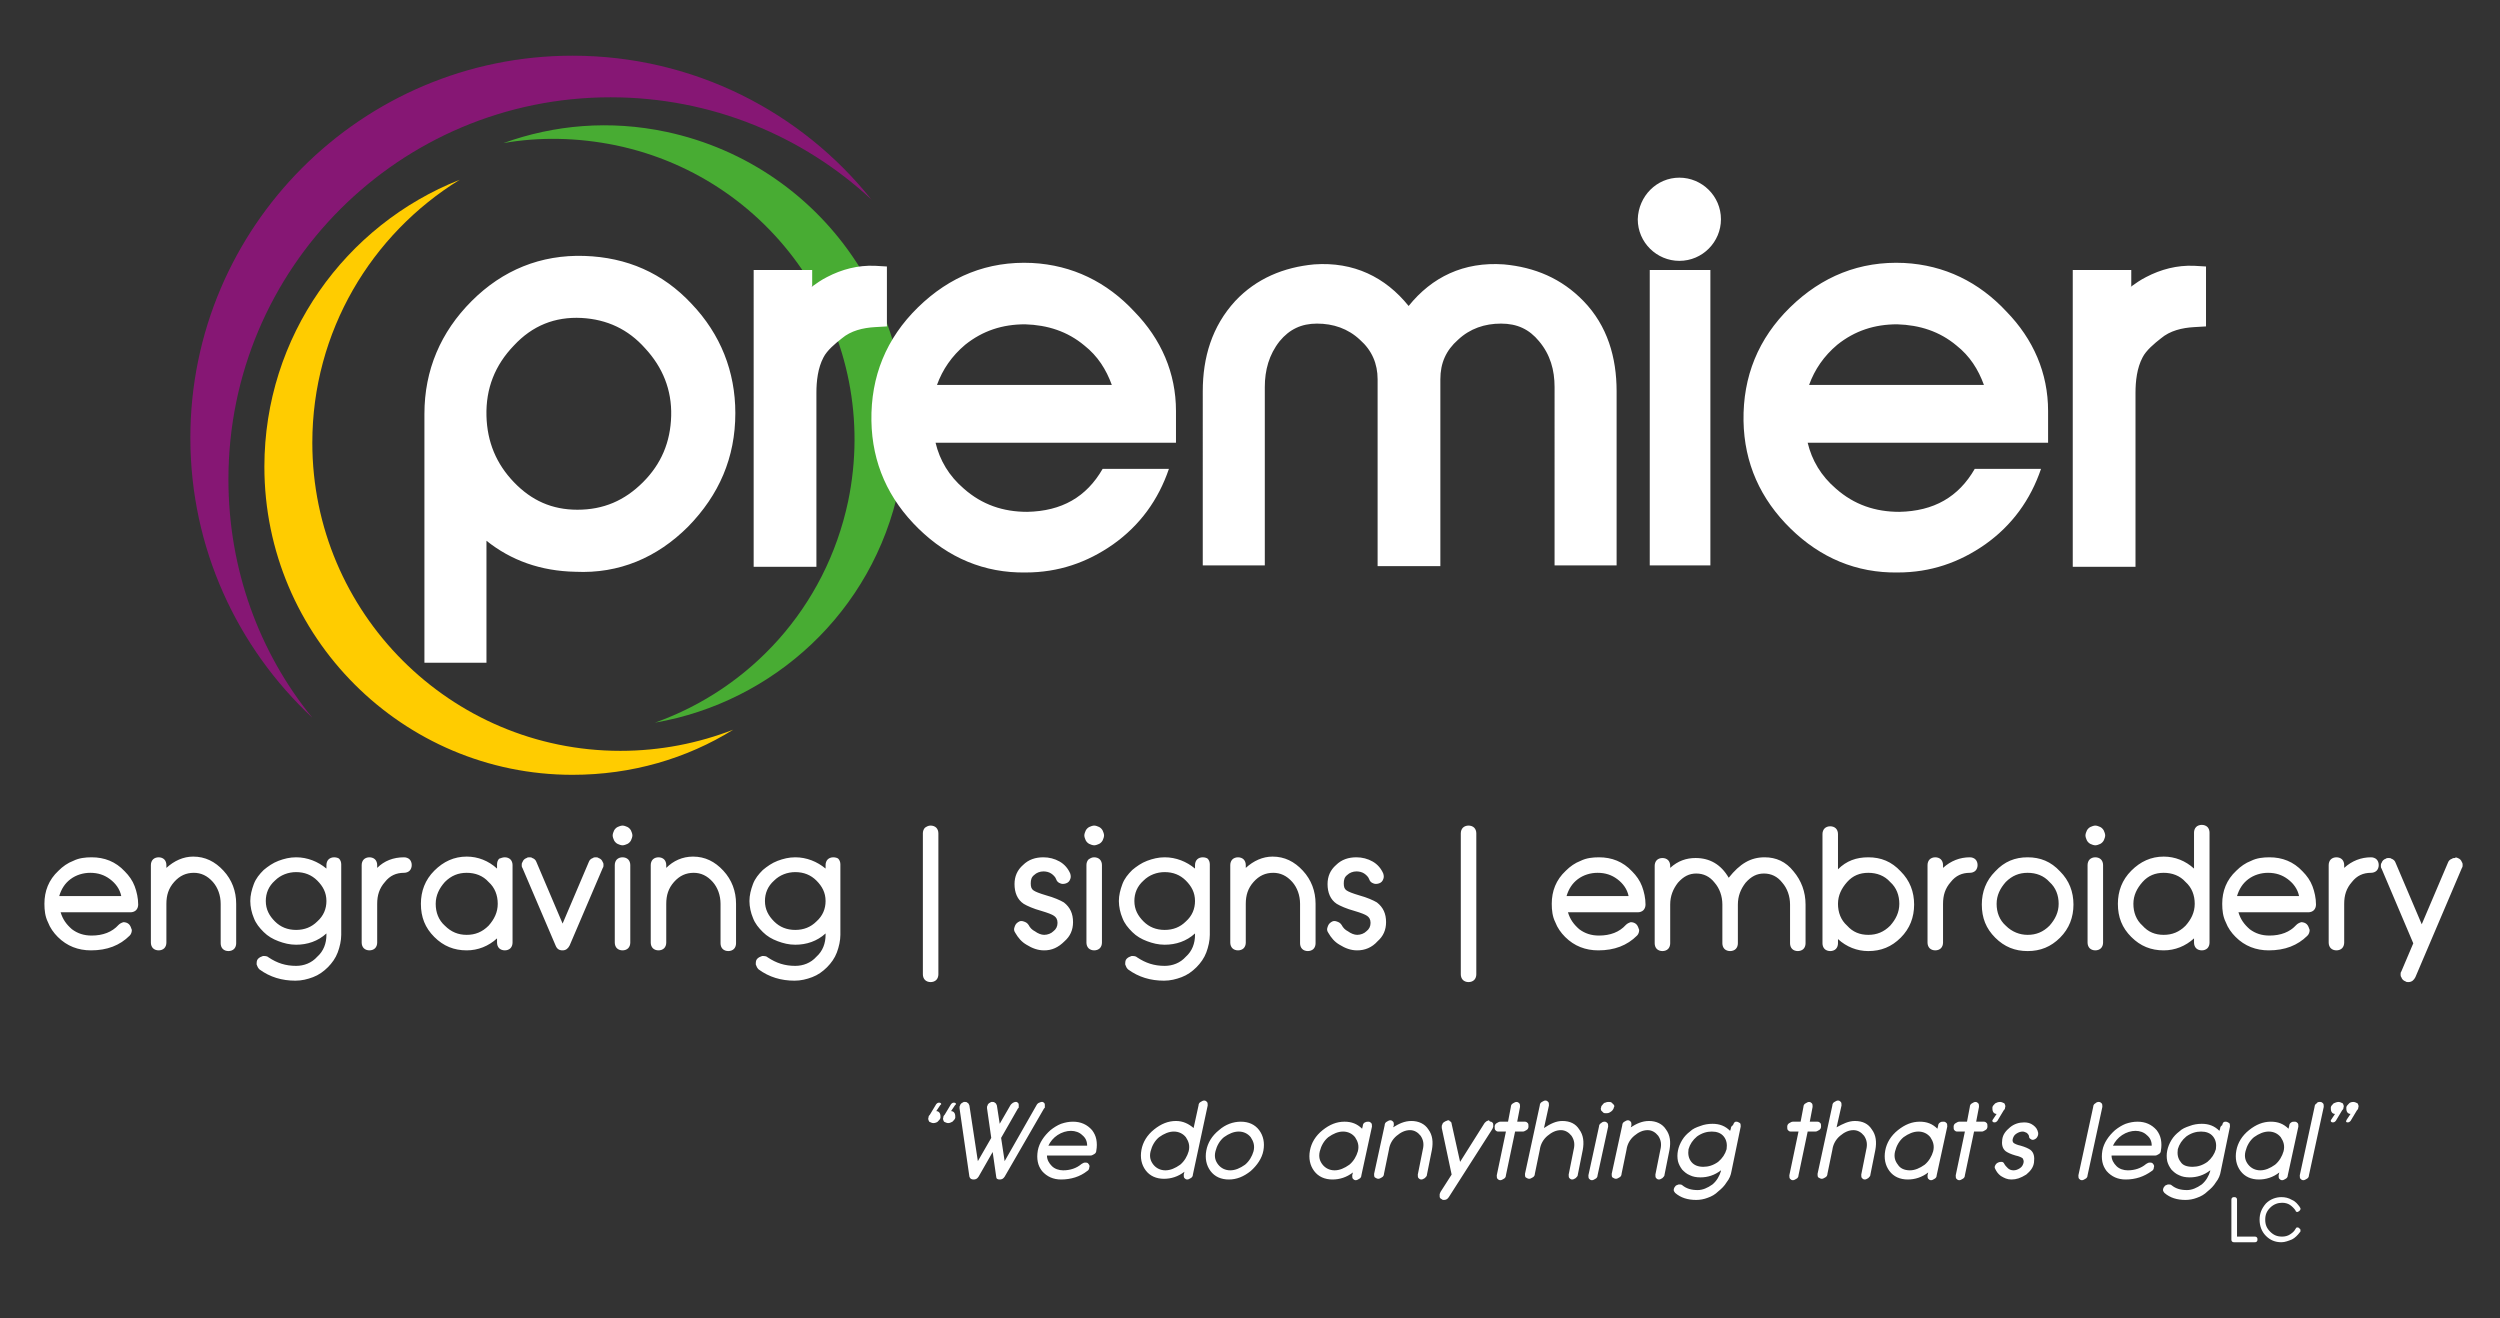 <?xml version="1.0" encoding="utf-8"?>
<!-- Generator: Adobe Illustrator 22.0.1, SVG Export Plug-In . SVG Version: 6.00 Build 0)  -->
<svg version="1.1" id="Layer_1" xmlns="http://www.w3.org/2000/svg" xmlns:xlink="http://www.w3.org/1999/xlink" x="0px" y="0px"
	 viewBox="0 0 354.6 187" style="enable-background:new 0 0 354.6 187;" xml:space="preserve">
<rect x="0" y="0" width="354.6" height="187" fill="#333333" stroke="none"/>
<style type="text/css">
	.st0{fill-rule:evenodd;clip-rule:evenodd;fill:#48AC33;}
	.st1{fill-rule:evenodd;clip-rule:evenodd;fill:#FFFFFF;}
	.st2{fill-rule:evenodd;clip-rule:evenodd;fill:#FFCC00;}
	.st3{fill-rule:evenodd;clip-rule:evenodd;fill:#861774;}
	.st4{fill:#FFFFFF;}
</style>
<path class="st0" d="M92.9,102.5c16.8-2.9,30.9-15.7,34.6-33.3c4.8-23.1-10-45.6-33-50.5c-8-1.7-15.9-1-23.1,1.6
	c5.1-0.9,10.5-0.8,15.9,0.3c23.1,4.8,37.8,27.4,33,50.5C117.1,86.2,106.4,97.7,92.9,102.5"/>
<path class="st1" d="M95.2,59c0.1-3.7-1.2-6.9-3.7-9.6c-2.4-2.7-5.4-4.1-9-4.3l0,0c-3.8-0.2-7,1.1-9.6,3.9c-2.7,2.8-4,6.1-3.9,10
	c0.1,3.7,1.4,6.8,3.9,9.4c2.5,2.6,5.4,3.9,9,3.9c3.7,0,6.7-1.3,9.3-3.9C93.8,65.8,95.1,62.7,95.2,59 M69,76.7V94h-8.8V59
	c0,0,0-0.1,0-0.1c0-0.1,0-0.1,0-0.2c0-6.2,2.3-11.6,6.7-16c4.4-4.4,9.8-6.6,16-6.4c6,0.2,11.1,2.4,15.2,6.8
	c4.1,4.3,6.2,9.6,6.2,15.5c0,6.3-2.3,11.6-6.7,16.1c-4.4,4.4-9.8,6.7-16,6.4C76.7,81,72.5,79.5,69,76.7z M238.2,25.2
	c3.2,0,5.9,2.6,5.9,5.9c0,3.2-2.6,5.9-5.9,5.9c-3.2,0-5.9-2.6-5.9-5.9C232.4,27.8,235,25.2,238.2,25.2z M115.1,40.7
	c0.7-0.5,1.4-1,2.2-1.4c2.1-1.1,4.4-1.7,6.8-1.6l1.7,0.1v8.5l-1.7,0.1c-1.7,0.1-3.4,0.5-4.7,1.6c-0.9,0.7-2.1,1.7-2.6,2.7
	c-0.8,1.5-1,3.4-1,5v24.7h-8.9V38.3h8.3V40.7z M132.7,62.8c0.6,2.5,1.9,4.7,4,6.5c2.6,2.3,5.6,3.3,9,3.3c4.9-0.1,8.4-2.1,10.7-6.1
	h9.4c-1.5,4.4-4.1,8-7.9,10.7c-3.7,2.6-7.8,4-12.4,4c-5.9,0.1-11-2.1-15.2-6.2c-4.3-4.2-6.6-9.3-6.7-15.3
	c-0.1-6.3,2.1-11.7,6.6-16.1c4.5-4.4,9.9-6.6,16.2-6.3c5.7,0.3,10.6,2.7,14.5,6.9c3.8,3.9,5.9,8.7,5.9,14.1v4.5H132.7z M157.7,54.6
	c-0.8-2.2-2-4.1-3.9-5.6c-2.4-2-5.2-2.9-8.4-3c-3.2,0-6,0.9-8.5,2.9c-1.9,1.6-3.2,3.5-4,5.7H157.7z M199.8,43.4
	c3.3-4.1,7.8-6.3,13.5-5.9c4.4,0.4,8.2,2,11.3,5.2c3.4,3.5,4.7,8,4.7,12.8v24.7h-8.8V54.9c0-2.4-0.6-4.6-2.2-6.5
	c-1.4-1.7-3.1-2.5-5.4-2.5c-2.3,0-4.4,0.7-6.1,2.3c-1.7,1.5-2.5,3.3-2.5,5.6v26.5h-8.9V53.8c0-2.2-0.8-4.1-2.5-5.6
	c-1.7-1.6-3.8-2.3-6.1-2.3c-2.2,0-3.9,0.8-5.3,2.5c-1.5,1.9-2.1,4.1-2.1,6.5v25.3h-8.8V55.5c0-4.8,1.3-9.2,4.6-12.8
	c3-3.2,6.9-4.8,11.2-5.2C192,37.1,196.5,39.3,199.8,43.4z M242.6,80.2h-8.6V38.3h8.6V80.2z M256.4,62.8c0.6,2.5,1.9,4.7,4,6.5
	c2.6,2.3,5.6,3.3,9,3.3c4.9-0.1,8.4-2.1,10.7-6.1h9.4c-1.5,4.4-4.1,8-7.9,10.7c-3.7,2.6-7.8,4-12.4,4c-5.9,0.1-11-2.1-15.2-6.2
	c-4.3-4.2-6.6-9.3-6.7-15.3c-0.1-6.3,2.1-11.7,6.6-16.1c4.5-4.4,9.9-6.6,16.2-6.3c5.7,0.3,10.6,2.7,14.5,6.9
	c3.8,3.9,5.9,8.7,5.9,14.1v4.5H256.4z M302.2,40.7c0.7-0.5,1.4-1,2.2-1.4c2.1-1.1,4.4-1.7,6.8-1.6l1.7,0.1v8.5l-1.7,0.1
	c-1.7,0.1-3.4,0.5-4.7,1.6c-0.9,0.7-2.1,1.7-2.6,2.7c-0.8,1.5-1,3.4-1,5v24.7h-8.9V38.3h8.3V40.7z M281.4,54.6
	c-0.8-2.2-2-4.1-3.9-5.6c-2.4-2-5.2-2.9-8.4-3c-3.2,0-6,0.9-8.5,2.9c-1.9,1.6-3.2,3.5-4,5.7H281.4z"/>
<path class="st2" d="M65.2,25.5C49,31.9,37.5,47.7,37.5,66.2c0,24.1,19.6,43.7,43.7,43.7c8.4,0,16.2-2.3,22.8-6.4
	c-4.9,1.9-10.3,3-16,3c-24.1,0-43.7-19.6-43.7-43.7C44.3,47,52.7,33.2,65.2,25.5"/>
<path class="st3" d="M81.2,7.9C51.3,7.9,27,32.2,27,62.1c0,15.7,6.7,29.8,17.3,39.7C36.8,92.6,32.4,80.8,32.4,68
	c0-30,24.3-54.2,54.2-54.2c14.3,0,27.3,5.5,37,14.5C113.7,15.9,98.4,7.9,81.2,7.9"/>
<path class="st4" d="M297.2,117.1c0.2,0,0.5,0.1,0.7,0.2c0.2,0.1,0.4,0.3,0.5,0.5c0.1,0.2,0.2,0.5,0.2,0.7c0,0.2-0.1,0.5-0.2,0.7
	c-0.1,0.2-0.3,0.4-0.5,0.5c-0.2,0.1-0.5,0.2-0.7,0.2c-0.2,0-0.5-0.1-0.7-0.2c-0.2-0.1-0.4-0.3-0.5-0.5c-0.1-0.2-0.2-0.5-0.2-0.7
	c0-0.2,0.1-0.5,0.2-0.7c0.1-0.2,0.3-0.4,0.5-0.5C296.7,117.2,297,117.1,297.2,117.1 M297.2,121.6c0.3,0,0.6,0.1,0.8,0.3
	c0.2,0.2,0.3,0.5,0.3,0.8v11c0,0.3-0.1,0.6-0.3,0.8c-0.2,0.2-0.5,0.3-0.8,0.3c-0.3,0-0.6-0.1-0.8-0.3c-0.2-0.2-0.3-0.5-0.3-0.8v-11
	c0-0.3,0.1-0.6,0.3-0.8C296.6,121.7,296.9,121.6,297.2,121.6z M287.6,132.6c1.2,0,2.2-0.4,3.1-1.3c0.8-0.9,1.3-1.9,1.3-3.1
	c0-1.2-0.4-2.3-1.3-3.1c-0.8-0.9-1.9-1.3-3.1-1.3c-1.2,0-2.2,0.4-3.1,1.3c-0.8,0.9-1.3,1.9-1.3,3.1c0,1.2,0.4,2.3,1.3,3.1
	C285.4,132.2,286.5,132.6,287.6,132.6z M287.6,121.6c1.8,0,3.3,0.6,4.6,2c1.3,1.3,1.9,2.9,1.9,4.7c0,1.8-0.6,3.4-1.9,4.7
	c-1.3,1.3-2.8,1.9-4.6,1.9c-1.8,0-3.3-0.6-4.6-1.9c-1.3-1.3-1.9-2.8-1.9-4.7c0-1.8,0.6-3.4,1.9-4.7
	C284.3,122.2,285.8,121.6,287.6,121.6z M279.4,121.6c0.3,0,0.6,0.1,0.8,0.3c0.2,0.2,0.3,0.5,0.3,0.8c0,0.3-0.1,0.6-0.3,0.8
	c-0.2,0.2-0.5,0.3-0.8,0.3c-1.1,0-2,0.4-2.7,1.3c-0.8,0.9-1.1,1.9-1.1,3.1v5.5c0,0.3-0.1,0.6-0.3,0.8c-0.2,0.2-0.5,0.3-0.8,0.3
	c-0.3,0-0.6-0.1-0.8-0.3c-0.2-0.2-0.3-0.5-0.3-0.8v-11c0-0.3,0.1-0.6,0.3-0.8c0.2-0.2,0.5-0.3,0.8-0.3c0.3,0,0.6,0.1,0.8,0.3
	c0.2,0.2,0.3,0.5,0.3,0.8v0.4C276.7,122.1,278,121.6,279.4,121.6z M265,132.6c1.2,0,2.2-0.4,3.1-1.3c0.8-0.9,1.3-1.9,1.3-3.1
	c0-1.2-0.4-2.3-1.3-3.1c-0.8-0.9-1.9-1.3-3.1-1.3c-1.2,0-2.2,0.4-3,1.3c-0.8,0.9-1.3,1.9-1.3,3.1c0,1.2,0.4,2.3,1.3,3.1
	C262.8,132.2,263.8,132.6,265,132.6z M265,121.6c1.8,0,3.3,0.6,4.6,2c1.3,1.3,1.9,2.9,1.9,4.7c0,1.8-0.6,3.4-1.9,4.7
	c-1.3,1.3-2.8,1.9-4.6,1.9c-1.6,0-3.1-0.6-4.3-1.7v0.6c0,0.3-0.1,0.6-0.3,0.8c-0.2,0.2-0.5,0.3-0.8,0.3c-0.3,0-0.6-0.1-0.8-0.3
	c-0.2-0.2-0.3-0.5-0.3-0.8v-15.5c0-0.3,0.1-0.6,0.3-0.8c0.2-0.2,0.5-0.3,0.8-0.3c0.3,0,0.6,0.1,0.8,0.3c0.2,0.2,0.3,0.5,0.3,0.8v5
	C261.9,122.1,263.3,121.6,265,121.6z M250.3,121.6c1.6,0,3,0.6,4.1,2c1.1,1.3,1.7,2.9,1.7,4.7v5.5c0,0.3-0.1,0.6-0.3,0.8
	c-0.2,0.2-0.5,0.3-0.8,0.3c-0.3,0-0.6-0.1-0.8-0.3c-0.2-0.2-0.3-0.5-0.3-0.8v-5.5c0-1.2-0.4-2.3-1.1-3.1c-0.7-0.9-1.6-1.3-2.6-1.3
	c-1,0-1.8,0.4-2.6,1.3c-0.7,0.9-1.1,1.9-1.1,3.1v5.5c0,0.3-0.1,0.6-0.3,0.8c-0.2,0.2-0.5,0.3-0.8,0.3c-0.3,0-0.6-0.1-0.8-0.3
	c-0.2-0.2-0.3-0.5-0.3-0.8v-5.5c0-1.2-0.4-2.3-1.1-3.1c-0.7-0.9-1.6-1.3-2.6-1.3c-1,0-1.8,0.4-2.6,1.3c-0.7,0.9-1.1,1.9-1.1,3.1v5.5
	c0,0.3-0.1,0.6-0.3,0.8c-0.2,0.2-0.5,0.3-0.8,0.3c-0.3,0-0.6-0.1-0.8-0.3c-0.2-0.2-0.3-0.5-0.3-0.8v-11c0-0.3,0.1-0.6,0.3-0.8
	c0.2-0.2,0.5-0.3,0.8-0.3c0.3,0,0.6,0.1,0.8,0.3c0.2,0.2,0.3,0.5,0.3,0.8v0.3c1.1-1,2.3-1.4,3.6-1.4c2,0,3.6,0.9,4.7,2.8
	C246.8,122.5,248.3,121.6,250.3,121.6z M226.7,134.8c-1.8,0-3.4-0.6-4.7-1.9c-0.6-0.6-1.1-1.3-1.4-2.1c-0.4-0.8-0.5-1.7-0.5-2.6
	c0-1.8,0.6-3.4,2-4.7c0.6-0.6,1.3-1.1,2.1-1.4c0.8-0.4,1.7-0.5,2.6-0.5c1.8,0,3.4,0.6,4.7,2c0.6,0.6,1.1,1.3,1.4,2.1
	c0.3,0.8,0.5,1.7,0.5,2.6c0,0.3-0.1,0.6-0.3,0.8c-0.2,0.2-0.5,0.3-0.8,0.3h-9.9c0.3,1,0.8,1.7,1.6,2.4c0.8,0.6,1.7,0.9,2.8,0.9
	c1.6,0,2.9-0.5,3.8-1.5c0.2-0.2,0.4-0.3,0.7-0.4c0.3,0,0.6,0.1,0.8,0.3c0.2,0.2,0.3,0.5,0.4,0.8c0,0.3-0.1,0.6-0.3,0.8
	C230.8,134.1,229,134.8,226.7,134.8z M231,127.1c-0.2-1-0.8-1.8-1.6-2.4c-0.8-0.6-1.7-0.9-2.8-0.9c-1,0-2,0.3-2.8,0.9
	c-0.8,0.6-1.3,1.4-1.6,2.4H231z M208.3,117.1c0.3,0,0.6,0.1,0.8,0.3c0.2,0.2,0.3,0.5,0.3,0.8v20c0,0.3-0.1,0.6-0.3,0.8
	c-0.2,0.2-0.5,0.3-0.8,0.3c-0.3,0-0.6-0.1-0.8-0.3c-0.2-0.2-0.3-0.5-0.3-0.8v-20c0-0.3,0.1-0.6,0.3-0.8
	C207.7,117.2,208,117.1,208.3,117.1z M192.5,134.8c-0.9,0-1.7-0.3-2.5-0.8c-0.7-0.4-1.2-1-1.6-1.7c-0.2-0.3-0.2-0.5-0.1-0.8
	c0.1-0.3,0.2-0.5,0.5-0.7c0.3-0.2,0.5-0.2,0.8-0.1c0.3,0.1,0.5,0.2,0.7,0.5c0.2,0.4,0.5,0.7,0.9,0.9c0.4,0.3,0.9,0.5,1.3,0.5
	c0.5,0,1-0.2,1.3-0.5c0.4-0.3,0.6-0.7,0.6-1.2c0-0.5-0.2-0.8-0.5-1c-0.3-0.2-0.8-0.4-1.8-0.7c-1.1-0.3-2-0.7-2.5-1
	c-0.9-0.6-1.3-1.6-1.3-2.8c0-1.1,0.4-2,1.2-2.7c0.8-0.8,1.8-1.1,2.9-1.1c0.8,0,1.6,0.2,2.3,0.6c0.7,0.4,1.2,1,1.5,1.7
	c0.1,0.3,0.1,0.6,0,0.8c-0.1,0.3-0.3,0.5-0.6,0.6c-0.3,0.1-0.6,0.1-0.8,0c-0.3-0.1-0.5-0.3-0.6-0.6c-0.1-0.3-0.4-0.6-0.7-0.8
	c-0.3-0.2-0.7-0.3-1.1-0.3c-0.5,0-1,0.2-1.3,0.5c-0.4,0.3-0.5,0.7-0.5,1.2c0,0.5,0.1,0.8,0.4,1c0.3,0.2,0.8,0.4,1.8,0.7
	c1.1,0.3,2,0.7,2.5,1c0.9,0.7,1.3,1.6,1.3,2.8c0,1.1-0.4,2-1.2,2.7C194.6,134.4,193.6,134.8,192.5,134.8z M180.5,121.5
	c1.7,0,3.1,0.7,4.3,2c1.2,1.3,1.8,2.9,1.8,4.7v5.6c0,0.3-0.1,0.6-0.3,0.8c-0.2,0.2-0.5,0.3-0.8,0.3c-0.3,0-0.6-0.1-0.8-0.3
	c-0.2-0.2-0.3-0.5-0.3-0.8v-5.6c0-1.2-0.4-2.3-1.1-3.1c-0.8-0.9-1.7-1.3-2.7-1.3c-1.1,0-2,0.4-2.8,1.3c-0.8,0.9-1.1,1.9-1.1,3.1v5.5
	c0,0.3-0.1,0.6-0.3,0.8c-0.2,0.2-0.5,0.3-0.8,0.3c-0.3,0-0.6-0.1-0.8-0.3c-0.2-0.2-0.3-0.5-0.3-0.8v-11c0-0.3,0.1-0.6,0.3-0.8
	c0.2-0.2,0.5-0.3,0.8-0.3c0.3,0,0.6,0.1,0.8,0.3c0.2,0.2,0.3,0.5,0.3,0.8v0.4C177.8,122.1,179.1,121.5,180.5,121.5z M170.6,121.6
	c-0.3,0-0.6,0.1-0.8,0.3c-0.2,0.2-0.3,0.5-0.3,0.8v0.5c-1.2-1-2.7-1.6-4.3-1.6c-0.9,0-1.7,0.2-2.5,0.5c-0.8,0.3-1.5,0.8-2.1,1.3
	c-0.6,0.6-1.1,1.2-1.4,2c-0.3,0.8-0.5,1.6-0.5,2.4s0.2,1.7,0.5,2.4c0.3,0.8,0.8,1.4,1.4,2c0.6,0.6,1.3,1,2.1,1.3
	c0.8,0.3,1.6,0.5,2.5,0.5c1.6,0,3.1-0.5,4.3-1.6v0.2c0,1.2-0.4,2.3-1.3,3.1c-0.8,0.9-1.9,1.3-3,1.3c-1.5,0-2.7-0.4-3.9-1.2
	c-0.2-0.2-0.5-0.2-0.8-0.2c-0.3,0.1-0.5,0.2-0.7,0.4c-0.2,0.2-0.2,0.5-0.2,0.8c0.1,0.3,0.2,0.5,0.4,0.7c1.5,1.1,3.2,1.6,5.1,1.6
	c0.9,0,1.7-0.2,2.5-0.5c0.8-0.3,1.5-0.8,2.1-1.4c0.6-0.6,1.1-1.3,1.4-2.1c0.3-0.8,0.5-1.7,0.5-2.5c0,0,0,0,0,0v-10
	c0-0.3-0.1-0.6-0.3-0.8C171.2,121.7,170.9,121.6,170.6,121.6z M165.2,131.9c-1.2,0-2.2-0.4-3-1.2c-0.8-0.8-1.3-1.7-1.3-2.9
	c0-1.1,0.4-2.1,1.3-2.9c0.8-0.8,1.9-1.2,3-1.2c1.2,0,2.2,0.4,3,1.2c0.8,0.8,1.3,1.7,1.3,2.9c0,1.1-0.4,2.1-1.3,2.9
	C167.4,131.5,166.4,131.9,165.2,131.9z M155.2,117.1c0.2,0,0.5,0.1,0.7,0.2c0.2,0.1,0.4,0.3,0.5,0.5c0.1,0.2,0.2,0.5,0.2,0.7
	c0,0.2-0.1,0.5-0.2,0.7c-0.1,0.2-0.3,0.4-0.5,0.5c-0.2,0.1-0.5,0.2-0.7,0.2c-0.2,0-0.5-0.1-0.7-0.2c-0.2-0.1-0.4-0.3-0.5-0.5
	c-0.1-0.2-0.2-0.5-0.2-0.7c0-0.2,0.1-0.5,0.2-0.7c0.1-0.2,0.3-0.4,0.5-0.5C154.7,117.2,155,117.1,155.2,117.1z M155.2,121.6
	c0.3,0,0.6,0.1,0.8,0.3c0.2,0.2,0.3,0.5,0.3,0.8v11c0,0.3-0.1,0.6-0.3,0.8c-0.2,0.2-0.5,0.3-0.8,0.3c-0.3,0-0.6-0.1-0.8-0.3
	c-0.2-0.2-0.3-0.5-0.3-0.8v-11c0-0.3,0.1-0.6,0.3-0.8C154.7,121.7,154.9,121.6,155.2,121.6z M148.1,134.8c-0.9,0-1.7-0.3-2.5-0.8
	c-0.7-0.4-1.2-1-1.6-1.7c-0.2-0.3-0.2-0.5-0.1-0.8c0.1-0.3,0.2-0.5,0.5-0.7c0.3-0.2,0.5-0.2,0.8-0.1c0.3,0.1,0.5,0.2,0.7,0.5
	c0.2,0.4,0.5,0.7,0.9,0.9c0.4,0.3,0.9,0.5,1.3,0.5c0.5,0,1-0.2,1.3-0.5c0.4-0.3,0.6-0.7,0.6-1.2c0-0.5-0.2-0.8-0.5-1
	c-0.3-0.2-0.8-0.4-1.8-0.7c-1.1-0.3-2-0.7-2.5-1c-0.9-0.6-1.3-1.6-1.3-2.8c0-1.1,0.4-2,1.2-2.7c0.8-0.8,1.8-1.1,2.9-1.1
	c0.8,0,1.6,0.2,2.3,0.6c0.7,0.4,1.2,1,1.5,1.7c0.1,0.3,0.1,0.6,0,0.8c-0.1,0.3-0.3,0.5-0.6,0.6c-0.3,0.1-0.6,0.1-0.8,0
	c-0.3-0.1-0.5-0.3-0.6-0.6c-0.1-0.3-0.4-0.6-0.7-0.8c-0.3-0.2-0.7-0.3-1.1-0.3c-0.5,0-1,0.2-1.3,0.5c-0.4,0.3-0.5,0.7-0.5,1.2
	c0,0.5,0.1,0.8,0.4,1c0.3,0.2,0.8,0.4,1.8,0.7c1.1,0.3,2,0.7,2.5,1c0.9,0.7,1.3,1.6,1.3,2.8c0,1.1-0.4,2-1.2,2.7
	C150.1,134.4,149.2,134.8,148.1,134.8z M132,117.1c0.3,0,0.6,0.1,0.8,0.3c0.2,0.2,0.3,0.5,0.3,0.8v20c0,0.3-0.1,0.6-0.3,0.8
	c-0.2,0.2-0.5,0.3-0.8,0.3c-0.3,0-0.6-0.1-0.8-0.3c-0.2-0.2-0.3-0.5-0.3-0.8v-20c0-0.3,0.1-0.6,0.3-0.8
	C131.5,117.2,131.7,117.1,132,117.1z M118.2,121.6c-0.3,0-0.6,0.1-0.8,0.3c-0.2,0.2-0.3,0.5-0.3,0.8v0.5c-1.2-1-2.7-1.6-4.3-1.6
	c-0.9,0-1.7,0.2-2.5,0.5c-0.8,0.3-1.5,0.8-2.1,1.3c-0.6,0.6-1.1,1.2-1.4,2c-0.3,0.8-0.5,1.6-0.5,2.4s0.2,1.7,0.5,2.4
	c0.3,0.8,0.8,1.4,1.4,2c0.6,0.6,1.3,1,2.1,1.3c0.8,0.3,1.6,0.5,2.5,0.5c1.6,0,3.1-0.5,4.3-1.6v0.2c0,1.2-0.4,2.3-1.3,3.1
	c-0.8,0.9-1.9,1.3-3,1.3c-1.5,0-2.7-0.4-3.9-1.2c-0.2-0.2-0.5-0.2-0.8-0.2c-0.3,0.1-0.5,0.2-0.7,0.4c-0.2,0.2-0.2,0.5-0.2,0.8
	c0.1,0.3,0.2,0.5,0.4,0.7c1.5,1.1,3.2,1.6,5.1,1.6c0.9,0,1.7-0.2,2.5-0.5c0.8-0.3,1.5-0.8,2.1-1.4c0.6-0.6,1.1-1.3,1.4-2.1
	c0.3-0.8,0.5-1.7,0.5-2.5c0,0,0,0,0,0v-10c0-0.3-0.1-0.6-0.3-0.8C118.8,121.7,118.5,121.6,118.2,121.6z M112.8,131.9
	c-1.2,0-2.2-0.4-3-1.2c-0.8-0.8-1.3-1.7-1.3-2.9c0-1.1,0.4-2.1,1.3-2.9c0.8-0.8,1.9-1.2,3-1.2c1.2,0,2.2,0.4,3,1.2
	c0.8,0.8,1.3,1.7,1.3,2.9c0,1.1-0.4,2.1-1.3,2.9C115,131.5,114,131.9,112.8,131.9z M98.3,121.5c1.7,0,3.1,0.7,4.3,2
	c1.2,1.3,1.8,2.9,1.8,4.7v5.6c0,0.3-0.1,0.6-0.3,0.8c-0.2,0.2-0.5,0.3-0.8,0.3c-0.3,0-0.6-0.1-0.8-0.3c-0.2-0.2-0.3-0.5-0.3-0.8
	v-5.6c0-1.2-0.4-2.3-1.1-3.1c-0.8-0.9-1.7-1.3-2.7-1.3c-1.1,0-2,0.4-2.8,1.3c-0.8,0.9-1.1,1.9-1.1,3.1v5.5c0,0.3-0.1,0.6-0.3,0.8
	c-0.2,0.2-0.5,0.3-0.8,0.3c-0.3,0-0.6-0.1-0.8-0.3c-0.2-0.2-0.3-0.5-0.3-0.8v-11c0-0.3,0.1-0.6,0.3-0.8c0.2-0.2,0.5-0.3,0.8-0.3
	c0.3,0,0.6,0.1,0.8,0.3c0.2,0.2,0.3,0.5,0.3,0.8v0.4C95.5,122.1,96.8,121.5,98.3,121.5z M88.3,117.1c0.2,0,0.5,0.1,0.7,0.2
	c0.2,0.1,0.4,0.3,0.5,0.5c0.1,0.2,0.2,0.5,0.2,0.7c0,0.2-0.1,0.5-0.2,0.7c-0.1,0.2-0.3,0.4-0.5,0.5c-0.2,0.1-0.5,0.2-0.7,0.2
	c-0.2,0-0.5-0.1-0.7-0.2c-0.2-0.1-0.4-0.3-0.5-0.5c-0.1-0.2-0.2-0.5-0.2-0.7c0-0.2,0.1-0.5,0.2-0.7c0.1-0.2,0.3-0.4,0.5-0.5
	C87.8,117.2,88.1,117.1,88.3,117.1z M88.3,121.6c0.3,0,0.6,0.1,0.8,0.3c0.2,0.2,0.3,0.5,0.3,0.8v11c0,0.3-0.1,0.6-0.3,0.8
	c-0.2,0.2-0.5,0.3-0.8,0.3c-0.3,0-0.6-0.1-0.8-0.3c-0.2-0.2-0.3-0.5-0.3-0.8v-11c0-0.3,0.1-0.6,0.3-0.8
	C87.7,121.7,88,121.6,88.3,121.6z M84.9,121.7c0.3,0.1,0.5,0.3,0.6,0.6c0.1,0.1,0.1,0.3,0.1,0.4c0,0.1,0,0.3-0.1,0.4l-4.7,11
	c-0.2,0.4-0.5,0.7-1,0.7c-0.5,0-0.8-0.2-1-0.7l-4.7-11c-0.1-0.1-0.1-0.3-0.1-0.4c0-0.1,0-0.3,0.1-0.4c0.1-0.3,0.3-0.5,0.6-0.6
	c0.1-0.1,0.3-0.1,0.4-0.1c0.1,0,0.3,0,0.4,0.1c0.3,0.1,0.5,0.3,0.6,0.6l3.7,8.7l3.7-8.7c0.1-0.3,0.3-0.5,0.6-0.6
	c0.1-0.1,0.3-0.1,0.4-0.1C84.6,121.6,84.8,121.6,84.9,121.7z M66.2,132.6c1.2,0,2.2-0.4,3.1-1.3c0.8-0.9,1.3-1.9,1.3-3.1
	c0-1.2-0.4-2.3-1.3-3.1c-0.8-0.9-1.9-1.3-3.1-1.3c-1.2,0-2.2,0.4-3.1,1.3c-0.8,0.9-1.3,1.9-1.3,3.1c0,1.2,0.4,2.3,1.3,3.1
	C64,132.2,65,132.6,66.2,132.6z M71.6,121.6c0.3,0,0.6,0.1,0.8,0.3c0.2,0.2,0.3,0.5,0.3,0.8v11c0,0.3-0.1,0.6-0.3,0.8
	c-0.2,0.2-0.5,0.3-0.8,0.3c-0.3,0-0.6-0.1-0.8-0.3c-0.2-0.2-0.3-0.5-0.3-0.8v-0.6c-1.2,1.1-2.7,1.7-4.3,1.7c-1.8,0-3.3-0.6-4.6-1.9
	c-1.3-1.3-1.9-2.8-1.9-4.7c0-1.8,0.6-3.4,1.9-4.7c1.3-1.3,2.8-2,4.6-2c1.6,0,3.1,0.6,4.3,1.7v-0.6c0-0.3,0.1-0.6,0.3-0.8
	C71.1,121.7,71.3,121.6,71.6,121.6z M57.3,121.6c0.3,0,0.6,0.1,0.8,0.3c0.2,0.2,0.3,0.5,0.3,0.8c0,0.3-0.1,0.6-0.3,0.8
	c-0.2,0.2-0.5,0.3-0.8,0.3c-1.1,0-2,0.4-2.7,1.3c-0.8,0.9-1.1,1.9-1.1,3.1v5.5c0,0.3-0.1,0.6-0.3,0.8c-0.2,0.2-0.5,0.3-0.8,0.3
	c-0.3,0-0.6-0.1-0.8-0.3c-0.2-0.2-0.3-0.5-0.3-0.8v-11c0-0.3,0.1-0.6,0.3-0.8c0.2-0.2,0.5-0.3,0.8-0.3c0.3,0,0.6,0.1,0.8,0.3
	c0.2,0.2,0.3,0.5,0.3,0.8v0.4C54.5,122.1,55.8,121.6,57.3,121.6z M47.4,121.6c-0.3,0-0.6,0.1-0.8,0.3c-0.2,0.2-0.3,0.5-0.3,0.8v0.5
	c-1.2-1-2.7-1.6-4.3-1.6c-0.9,0-1.7,0.2-2.5,0.5c-0.8,0.3-1.5,0.8-2.1,1.3c-0.6,0.6-1.1,1.2-1.4,2c-0.3,0.8-0.5,1.6-0.5,2.4
	s0.2,1.7,0.5,2.4c0.3,0.8,0.8,1.4,1.4,2c0.6,0.6,1.3,1,2.1,1.3c0.8,0.3,1.6,0.5,2.5,0.5c1.6,0,3.1-0.5,4.3-1.6v0.2
	c0,1.2-0.4,2.3-1.3,3.1c-0.8,0.9-1.9,1.3-3,1.3c-1.5,0-2.7-0.4-3.9-1.2c-0.2-0.2-0.5-0.2-0.8-0.2c-0.3,0.1-0.5,0.2-0.7,0.4
	c-0.2,0.2-0.2,0.5-0.2,0.8c0.1,0.3,0.2,0.5,0.4,0.7c1.5,1.1,3.2,1.6,5.1,1.6c0.9,0,1.7-0.2,2.5-0.5c0.8-0.3,1.5-0.8,2.1-1.4
	c0.6-0.6,1.1-1.3,1.4-2.1c0.3-0.8,0.5-1.7,0.5-2.5c0,0,0,0,0,0v-10c0-0.3-0.1-0.6-0.3-0.8C48,121.7,47.7,121.6,47.4,121.6z
	 M42,131.9c-1.2,0-2.2-0.4-3-1.2c-0.8-0.8-1.3-1.7-1.3-2.9c0-1.1,0.4-2.1,1.3-2.9c0.8-0.8,1.9-1.2,3-1.2c1.2,0,2.2,0.4,3,1.2
	c0.8,0.8,1.3,1.7,1.3,2.9c0,1.1-0.4,2.1-1.3,2.9C44.2,131.5,43.2,131.9,42,131.9z M27.4,121.5c1.7,0,3.1,0.7,4.3,2
	c1.2,1.3,1.8,2.9,1.8,4.7v5.6c0,0.3-0.1,0.6-0.3,0.8c-0.2,0.2-0.5,0.3-0.8,0.3c-0.3,0-0.6-0.1-0.8-0.3c-0.2-0.2-0.3-0.5-0.3-0.8
	v-5.6c0-1.2-0.4-2.3-1.1-3.1c-0.8-0.9-1.7-1.3-2.7-1.3c-1.1,0-2,0.4-2.8,1.3c-0.8,0.9-1.1,1.9-1.1,3.1v5.5c0,0.3-0.1,0.6-0.3,0.8
	c-0.2,0.2-0.5,0.3-0.8,0.3c-0.3,0-0.6-0.1-0.8-0.3c-0.2-0.2-0.3-0.5-0.3-0.8v-11c0-0.3,0.1-0.6,0.3-0.8c0.2-0.2,0.5-0.3,0.8-0.3
	c0.3,0,0.6,0.1,0.8,0.3c0.2,0.2,0.3,0.5,0.3,0.8v0.4C24.7,122.1,26,121.5,27.4,121.5z M12.9,134.8c-1.8,0-3.4-0.6-4.7-1.9
	c-0.6-0.6-1.1-1.3-1.4-2.1c-0.4-0.8-0.5-1.7-0.5-2.6c0-1.8,0.6-3.4,2-4.7c0.6-0.6,1.3-1.1,2.1-1.4c0.8-0.4,1.7-0.5,2.6-0.5
	c1.8,0,3.4,0.6,4.7,2c0.6,0.6,1.1,1.3,1.4,2.1c0.3,0.8,0.5,1.7,0.5,2.6c0,0.3-0.1,0.6-0.3,0.8c-0.2,0.2-0.5,0.3-0.8,0.3H8.6
	c0.3,1,0.8,1.7,1.6,2.4c0.8,0.6,1.7,0.9,2.8,0.9c1.6,0,2.9-0.5,3.8-1.5c0.2-0.2,0.4-0.3,0.7-0.4c0.3,0,0.6,0.1,0.8,0.3
	c0.2,0.2,0.3,0.5,0.4,0.8c0,0.3-0.1,0.6-0.3,0.8C17,134.1,15.2,134.8,12.9,134.8z M17.2,127.1c-0.2-1-0.8-1.8-1.6-2.4
	c-0.8-0.6-1.7-0.9-2.8-0.9c-1,0-2,0.3-2.8,0.9c-0.8,0.6-1.3,1.4-1.6,2.4H17.2z"/>
<path class="st4" d="M348.6,121.7c0.3,0.1,0.5,0.3,0.6,0.6c0.1,0.1,0.1,0.3,0.1,0.4c0,0.1,0,0.3-0.1,0.4l-6.6,15.5
	c-0.2,0.4-0.5,0.7-1,0.7c-0.1,0-0.3,0-0.4-0.1c-0.3-0.1-0.5-0.3-0.6-0.6c-0.1-0.1-0.1-0.3-0.1-0.4c0-0.1,0-0.3,0.1-0.4l1.7-4
	l-4.5-10.6c-0.1-0.1-0.1-0.3-0.1-0.4c0-0.1,0-0.3,0.1-0.4c0.1-0.3,0.3-0.5,0.6-0.6c0.1-0.1,0.3-0.1,0.4-0.1c0.1,0,0.3,0,0.4,0.1
	c0.3,0.1,0.5,0.3,0.6,0.6l3.7,8.7l3.7-8.7c0.1-0.3,0.3-0.5,0.6-0.6c0.1-0.1,0.3-0.1,0.4-0.1C348.3,121.6,348.4,121.6,348.6,121.7
	 M336.3,121.6c0.3,0,0.6,0.1,0.8,0.3c0.2,0.2,0.3,0.5,0.3,0.8c0,0.3-0.1,0.6-0.3,0.8c-0.2,0.2-0.5,0.3-0.8,0.3c-1.1,0-2,0.4-2.7,1.3
	c-0.8,0.9-1.1,1.9-1.1,3.1v5.5c0,0.3-0.1,0.6-0.3,0.8c-0.2,0.2-0.5,0.3-0.8,0.3c-0.3,0-0.6-0.1-0.8-0.3c-0.2-0.2-0.3-0.5-0.3-0.8
	v-11c0-0.3,0.1-0.6,0.3-0.8c0.2-0.2,0.5-0.3,0.8-0.3c0.3,0,0.6,0.1,0.8,0.3c0.2,0.2,0.3,0.5,0.3,0.8v0.4
	C333.6,122.1,334.9,121.6,336.3,121.6z M321.8,134.8c-1.8,0-3.4-0.6-4.7-1.9c-0.6-0.6-1.1-1.3-1.4-2.1c-0.4-0.8-0.5-1.7-0.5-2.6
	c0-1.8,0.6-3.4,2-4.7c0.6-0.6,1.3-1.1,2.1-1.4c0.8-0.4,1.7-0.5,2.6-0.5c1.8,0,3.4,0.6,4.7,2c0.6,0.6,1.1,1.3,1.4,2.1
	c0.3,0.8,0.5,1.7,0.5,2.6c0,0.3-0.1,0.6-0.3,0.8c-0.2,0.2-0.5,0.3-0.8,0.3h-9.9c0.3,1,0.8,1.7,1.6,2.4c0.8,0.6,1.7,0.9,2.8,0.9
	c1.6,0,2.9-0.5,3.8-1.5c0.2-0.2,0.4-0.3,0.7-0.4c0.3,0,0.6,0.1,0.8,0.3c0.2,0.2,0.3,0.5,0.4,0.8c0,0.3-0.1,0.6-0.3,0.8
	C325.9,134.1,324.1,134.8,321.8,134.8z M326.1,127.1c-0.2-1-0.8-1.8-1.6-2.4c-0.8-0.6-1.7-0.9-2.8-0.9c-1,0-2,0.3-2.8,0.9
	c-0.8,0.6-1.3,1.4-1.6,2.4H326.1z M306.9,132.6c1.2,0,2.2-0.4,3.1-1.3c0.8-0.9,1.3-1.9,1.3-3.1v0c0-1.2-0.4-2.3-1.3-3.1
	c-0.8-0.9-1.9-1.3-3.1-1.3c-1.2,0-2.2,0.4-3,1.3c-0.8,0.9-1.3,1.9-1.3,3.1c0,1.2,0.4,2.3,1.3,3.1
	C304.7,132.2,305.7,132.6,306.9,132.6z M313.4,133.7c0,0.3-0.1,0.6-0.3,0.8c-0.2,0.2-0.5,0.3-0.8,0.3c-0.3,0-0.6-0.1-0.8-0.3
	c-0.2-0.2-0.3-0.5-0.3-0.8v-0.6c-1.2,1.1-2.7,1.7-4.3,1.7c-1.8,0-3.3-0.6-4.6-1.9c-1.3-1.3-1.9-2.8-1.9-4.7c0-1.8,0.6-3.4,1.9-4.7
	c1.3-1.3,2.8-2,4.6-2c1.6,0,3.1,0.6,4.3,1.7v-5.1c0-0.3,0.1-0.6,0.3-0.8c0.2-0.2,0.5-0.3,0.8-0.3c0.3,0,0.6,0.1,0.8,0.3
	c0.2,0.2,0.3,0.5,0.3,0.8V133.7z"/>
<path class="st4" d="M319.8,175.4c0.1,0,0.2,0,0.3,0.1c0.1,0.1,0.1,0.2,0.1,0.3c0,0.1,0,0.2-0.1,0.3c-0.1,0.1-0.2,0.1-0.3,0.1h-2.9
	c-0.1,0-0.2,0-0.3-0.1c-0.1-0.1-0.1-0.2-0.1-0.3v-5.6c0-0.1,0-0.2,0.1-0.3c0.1-0.1,0.2-0.1,0.3-0.1c0.1,0,0.2,0,0.3,0.1
	c0.1,0.1,0.1,0.2,0.1,0.3v5.2H319.8z"/>
<path class="st4" d="M323.7,170.6c-0.6,0-1.2,0.2-1.7,0.7c-0.5,0.5-0.7,1-0.7,1.7c0,0.7,0.2,1.2,0.7,1.7c0.5,0.5,1,0.7,1.7,0.7
	c0.4,0,0.8-0.1,1.1-0.3c0.3-0.2,0.6-0.4,0.8-0.8c0.1-0.1,0.1-0.2,0.2-0.2c0,0,0.1,0,0.1,0c0.1,0,0.1,0,0.2,0.1
	c0.1,0.1,0.2,0.1,0.2,0.3c0,0,0,0.1,0,0.1c0,0.1,0,0.1-0.1,0.2c-0.3,0.4-0.7,0.8-1.1,1c-0.5,0.2-1,0.4-1.5,0.4
	c-0.9,0-1.6-0.3-2.2-0.9c-0.6-0.6-0.9-1.4-0.9-2.3c0-0.9,0.3-1.6,0.9-2.3c0.6-0.6,1.4-0.9,2.2-0.9c0.5,0,1,0.1,1.5,0.4
	c0.5,0.2,0.8,0.6,1.1,1c0,0.1,0.1,0.1,0.1,0.2c0,0,0,0.1,0,0.1c0,0.1-0.1,0.2-0.2,0.3c-0.1,0-0.1,0.1-0.2,0.1c0,0-0.1,0-0.1,0
	c-0.1,0-0.2-0.1-0.2-0.2c-0.2-0.3-0.5-0.6-0.8-0.8C324.5,170.7,324.1,170.6,323.7,170.6"/>
<path class="st4" d="M329.1,156.3c0.2,0,0.3,0.1,0.4,0.2c0.1,0.1,0.1,0.3,0.1,0.5l-2.1,9.7c0,0.2-0.1,0.4-0.3,0.5
	c-0.2,0.1-0.3,0.2-0.5,0.2c-0.2,0-0.3-0.1-0.4-0.2c-0.1-0.1-0.1-0.3-0.1-0.5l2.1-9.7c0-0.2,0.1-0.4,0.3-0.5
	C328.7,156.3,328.9,156.3,329.1,156.3 M320.6,166c0.7,0,1.4-0.3,2.1-0.8c0.6-0.5,1-1.2,1.2-1.9c0.2-0.8,0-1.4-0.4-2
	c-0.4-0.5-1-0.8-1.7-0.8c-0.7,0-1.4,0.3-2.1,0.8c-0.6,0.5-1,1.2-1.2,2c-0.2,0.8,0,1.4,0.4,1.9C319.3,165.7,319.9,166,320.6,166z
	 M325.5,159.1c0.2,0,0.3,0.1,0.4,0.2c0.1,0.1,0.1,0.3,0.1,0.5l-1.5,6.9c0,0.2-0.1,0.4-0.3,0.5c-0.2,0.1-0.3,0.2-0.5,0.2
	c-0.2,0-0.3-0.1-0.4-0.2c-0.1-0.1-0.1-0.3-0.1-0.5l0.1-0.4c-0.9,0.7-1.9,1-2.9,1c-1.1,0-2-0.4-2.6-1.2c-0.6-0.8-0.8-1.8-0.6-2.9
	c0.2-1.1,0.8-2.1,1.8-2.9c1-0.8,2-1.2,3.1-1.2c1,0,1.8,0.3,2.5,1l0.1-0.4c0-0.2,0.1-0.4,0.3-0.5
	C325.1,159.1,325.3,159.1,325.5,159.1z M315.7,159.1c0.2,0,0.3,0.1,0.5,0.2c0.1,0.1,0.1,0.3,0.1,0.5l-1.3,6.3c0,0,0,0,0,0
	c-0.1,0.6-0.3,1.1-0.7,1.6c-0.3,0.5-0.7,0.9-1.2,1.3c-0.4,0.4-0.9,0.7-1.5,0.9c-0.5,0.2-1.1,0.3-1.6,0.3c-1.2,0-2.2-0.3-3-1
	c-0.1-0.1-0.2-0.3-0.2-0.4c0-0.2,0.1-0.4,0.2-0.5c0.1-0.2,0.3-0.2,0.5-0.3c0.2,0,0.4,0,0.5,0.1c0.6,0.5,1.3,0.7,2.2,0.7
	c0.7,0,1.4-0.3,2.1-0.8c0.6-0.5,1-1.2,1.2-1.9l0-0.1c-0.9,0.7-1.9,1-2.9,1c-0.6,0-1.1-0.1-1.5-0.3c-0.5-0.2-0.8-0.5-1.1-0.8
	c-0.3-0.4-0.5-0.8-0.6-1.2c-0.1-0.5-0.1-1,0-1.5c0.1-0.5,0.3-1,0.6-1.5c0.3-0.5,0.7-0.9,1.1-1.2c0.4-0.4,0.9-0.6,1.5-0.8
	c0.5-0.2,1.1-0.3,1.7-0.3c1,0,1.8,0.3,2.5,1l0.1-0.3c0-0.2,0.1-0.4,0.3-0.5C315.3,159.1,315.5,159.1,315.7,159.1z M311,165.5
	c0.7,0,1.4-0.2,2.1-0.7c0.6-0.5,1-1.1,1.2-1.8c0.1-0.7,0-1.3-0.4-1.8c-0.4-0.5-1-0.7-1.7-0.7c-0.7,0-1.4,0.2-2.1,0.7
	c-0.6,0.5-1,1.1-1.2,1.8c-0.1,0.7,0,1.3,0.4,1.8C309.6,165.3,310.2,165.5,311,165.5z M301.5,167.3c-1.1,0-2-0.4-2.7-1.2
	c-0.3-0.4-0.5-0.8-0.6-1.3c-0.1-0.5-0.1-1,0-1.6c0.2-1.1,0.9-2.1,1.8-2.9c0.5-0.4,1-0.7,1.5-0.9c0.6-0.2,1.1-0.3,1.7-0.3
	c1.1,0,2,0.4,2.7,1.2c0.3,0.4,0.5,0.8,0.6,1.3c0.1,0.5,0.1,1.1,0,1.6c0,0.2-0.1,0.4-0.3,0.5c-0.2,0.1-0.3,0.2-0.5,0.2h-6.2
	c0,0.6,0.3,1.1,0.7,1.5c0.4,0.4,1,0.6,1.6,0.6c1,0,1.9-0.3,2.6-0.9c0.2-0.1,0.3-0.2,0.5-0.2c0.2,0,0.4,0,0.5,0.2
	c0.1,0.1,0.2,0.3,0.1,0.5c0,0.2-0.1,0.4-0.3,0.5C304.1,166.9,302.9,167.3,301.5,167.3z M305.2,162.5c0-0.6-0.2-1.1-0.7-1.5
	c-0.4-0.4-1-0.6-1.6-0.6c-0.6,0-1.3,0.2-1.9,0.6c-0.6,0.4-1,0.9-1.3,1.5H305.2z M297.7,156.3c0.2,0,0.3,0.1,0.4,0.2
	c0.1,0.1,0.1,0.3,0.1,0.5l-2.1,9.7c0,0.2-0.1,0.4-0.3,0.5c-0.2,0.1-0.3,0.2-0.5,0.2c-0.2,0-0.3-0.1-0.4-0.2
	c-0.1-0.1-0.1-0.3-0.1-0.5l2.1-9.7c0-0.2,0.1-0.4,0.3-0.5C297.4,156.3,297.6,156.3,297.7,156.3z M285.3,167.3c-0.6,0-1-0.2-1.5-0.5
	c-0.4-0.3-0.6-0.6-0.8-1c-0.1-0.2-0.1-0.3,0-0.5c0.1-0.2,0.2-0.3,0.4-0.4c0.2-0.1,0.4-0.1,0.5-0.1c0.2,0,0.3,0.1,0.4,0.3
	c0.1,0.2,0.3,0.4,0.5,0.6c0.2,0.2,0.5,0.3,0.8,0.3c0.3,0,0.6-0.1,0.9-0.3c0.3-0.2,0.4-0.4,0.5-0.7c0.1-0.3,0-0.5-0.1-0.7
	c-0.1-0.1-0.5-0.3-1-0.4c-0.7-0.2-1.1-0.4-1.4-0.6c-0.5-0.4-0.6-1-0.5-1.7c0.1-0.7,0.5-1.2,1.1-1.7c0.6-0.5,1.3-0.7,2-0.7
	c0.5,0,0.9,0.1,1.3,0.4c0.4,0.3,0.6,0.6,0.7,1.1c0,0.2,0,0.3-0.1,0.5c-0.1,0.2-0.2,0.3-0.4,0.4c-0.2,0.1-0.4,0.1-0.5,0
	c-0.2-0.1-0.3-0.2-0.3-0.4c0-0.2-0.2-0.4-0.3-0.5c-0.2-0.1-0.4-0.2-0.6-0.2c-0.3,0-0.6,0.1-0.9,0.3c-0.3,0.2-0.4,0.4-0.5,0.7
	c-0.1,0.3,0,0.5,0.1,0.6c0.1,0.1,0.5,0.3,1,0.4c0.7,0.2,1.1,0.4,1.4,0.6c0.5,0.4,0.6,1,0.5,1.8c-0.1,0.7-0.5,1.2-1.1,1.7
	C286.6,167.1,286,167.3,285.3,167.3z M283.7,156.3c0.2,0,0.4,0.1,0.6,0.2c0.1,0.2,0.2,0.4,0.1,0.6c0,0.2-0.1,0.3-0.2,0.4l-0.9,1.5
	c-0.1,0.1-0.2,0.2-0.4,0.2c-0.2,0-0.3-0.1-0.3-0.2c0,0,0-0.1,0-0.1l0.6-0.9c-0.2,0-0.4-0.1-0.5-0.3c-0.1-0.2-0.1-0.4-0.1-0.6
	c0-0.2,0.2-0.4,0.4-0.6C283.2,156.4,283.4,156.3,283.7,156.3z M281.4,159.1c0.2,0,0.3,0.1,0.4,0.2c0.1,0.1,0.1,0.3,0.1,0.5
	c0,0.2-0.1,0.4-0.3,0.5c-0.2,0.1-0.3,0.2-0.5,0.2H280l-1.3,6.2c0,0.2-0.1,0.4-0.3,0.5c-0.2,0.1-0.3,0.2-0.5,0.2
	c-0.2,0-0.3-0.1-0.4-0.2c-0.1-0.1-0.1-0.3-0.1-0.5l1.3-6.2h-1.1c-0.2,0-0.3-0.1-0.4-0.2c-0.1-0.1-0.1-0.3-0.1-0.5
	c0-0.2,0.1-0.4,0.3-0.5c0.2-0.1,0.3-0.2,0.5-0.2h1.1l0.4-2.1c0-0.2,0.1-0.4,0.3-0.5c0.2-0.1,0.3-0.2,0.5-0.2c0.2,0,0.3,0.1,0.4,0.2
	c0.1,0.1,0.1,0.3,0.1,0.5l-0.4,2.1H281.4z M270.9,166c0.7,0,1.4-0.3,2.1-0.8c0.6-0.5,1-1.2,1.2-1.9c0.2-0.8,0-1.4-0.4-2
	c-0.4-0.5-1-0.8-1.7-0.8c-0.7,0-1.4,0.3-2.1,0.8c-0.6,0.5-1,1.2-1.2,2c-0.2,0.8,0,1.4,0.4,1.9C269.5,165.7,270.1,166,270.9,166z
	 M275.7,159.1c0.2,0,0.3,0.1,0.4,0.2c0.1,0.1,0.1,0.3,0.1,0.5l-1.5,6.9c0,0.2-0.1,0.4-0.3,0.5c-0.2,0.1-0.3,0.2-0.5,0.2
	c-0.2,0-0.3-0.1-0.4-0.2c-0.1-0.1-0.1-0.3-0.1-0.5l0.1-0.4c-0.9,0.7-1.9,1-2.9,1c-1.1,0-2-0.4-2.6-1.2c-0.6-0.8-0.8-1.8-0.6-2.9
	c0.2-1.1,0.8-2.1,1.8-2.9c1-0.8,2-1.2,3.1-1.2c1,0,1.8,0.3,2.5,1l0.1-0.4c0-0.2,0.1-0.4,0.3-0.5
	C275.3,159.1,275.5,159.1,275.7,159.1z M263.1,159c1.1,0,1.9,0.4,2.4,1.2c0.6,0.8,0.7,1.8,0.5,2.9l-0.7,3.5c0,0.2-0.1,0.3-0.3,0.5
	c-0.2,0.1-0.3,0.2-0.5,0.2c-0.2,0-0.3-0.1-0.4-0.2c-0.1-0.1-0.1-0.3-0.1-0.5l0.7-3.5c0.2-0.8,0.1-1.4-0.3-2
	c-0.4-0.5-0.9-0.8-1.5-0.8c-0.7,0-1.3,0.3-1.9,0.8c-0.6,0.5-1,1.2-1.1,2l-0.7,3.4c0,0.2-0.1,0.4-0.3,0.5c-0.2,0.1-0.3,0.2-0.5,0.2
	c-0.2,0-0.3-0.1-0.5-0.2c-0.1-0.1-0.1-0.3-0.1-0.5l2.1-9.7c0-0.2,0.1-0.4,0.3-0.5c0.2-0.1,0.3-0.2,0.5-0.2c0.2,0,0.3,0.1,0.4,0.2
	c0.1,0.1,0.1,0.3,0.1,0.5l-0.7,3.1C261.4,159.4,262.2,159,263.1,159z M257.8,159.1c0.2,0,0.3,0.1,0.4,0.2c0.1,0.1,0.1,0.3,0.1,0.5
	c0,0.2-0.1,0.4-0.3,0.5c-0.2,0.1-0.3,0.2-0.5,0.2h-1.1l-1.3,6.2c0,0.2-0.1,0.4-0.3,0.5c-0.2,0.1-0.3,0.2-0.5,0.2
	c-0.2,0-0.3-0.1-0.4-0.2c-0.1-0.1-0.1-0.3-0.1-0.5l1.3-6.2H254c-0.2,0-0.3-0.1-0.4-0.2c-0.1-0.1-0.1-0.3-0.1-0.5
	c0-0.2,0.1-0.4,0.3-0.5c0.2-0.1,0.3-0.2,0.5-0.2h1.1l0.4-2.1c0-0.2,0.1-0.4,0.3-0.5c0.2-0.1,0.3-0.2,0.5-0.2c0.2,0,0.3,0.1,0.4,0.2
	c0.1,0.1,0.1,0.3,0.1,0.5l-0.4,2.1H257.8z M246.3,159.1c0.2,0,0.3,0.1,0.5,0.2c0.1,0.1,0.1,0.3,0.1,0.5l-1.3,6.3c0,0,0,0,0,0
	c-0.1,0.6-0.3,1.1-0.7,1.6c-0.3,0.5-0.7,0.9-1.2,1.3c-0.4,0.4-0.9,0.7-1.5,0.9c-0.5,0.2-1.1,0.3-1.6,0.3c-1.2,0-2.2-0.3-3-1
	c-0.1-0.1-0.2-0.3-0.2-0.4c0-0.2,0.1-0.4,0.2-0.5c0.1-0.2,0.3-0.2,0.5-0.3c0.2,0,0.4,0,0.5,0.1c0.6,0.5,1.3,0.7,2.2,0.7
	c0.7,0,1.4-0.3,2.1-0.8c0.6-0.5,1-1.2,1.2-1.9l0-0.1c-0.9,0.7-1.9,1-2.9,1c-0.6,0-1.1-0.1-1.5-0.3c-0.5-0.2-0.8-0.5-1.1-0.8
	c-0.3-0.4-0.5-0.8-0.6-1.2c-0.1-0.5-0.1-1,0-1.5c0.1-0.5,0.3-1,0.6-1.5c0.3-0.5,0.7-0.9,1.1-1.2c0.4-0.4,0.9-0.6,1.5-0.8
	c0.5-0.2,1.1-0.3,1.7-0.3c1,0,1.8,0.3,2.5,1l0.1-0.3c0-0.2,0.1-0.4,0.3-0.5C246,159.1,246.1,159.1,246.3,159.1z M241.6,165.5
	c0.7,0,1.4-0.2,2.1-0.7c0.6-0.5,1-1.1,1.2-1.8c0.1-0.7,0-1.3-0.4-1.8c-0.4-0.5-1-0.7-1.7-0.7c-0.7,0-1.4,0.2-2.1,0.7
	c-0.6,0.5-1,1.1-1.2,1.8c-0.1,0.7,0,1.3,0.4,1.8C240.3,165.3,240.9,165.5,241.6,165.5z M233.9,159c1,0,1.9,0.4,2.4,1.2
	c0.6,0.8,0.7,1.8,0.5,2.9l-0.7,3.5c0,0.2-0.1,0.3-0.3,0.5c-0.2,0.1-0.3,0.2-0.5,0.2s-0.3-0.1-0.4-0.2c-0.1-0.1-0.1-0.3-0.1-0.5
	l0.7-3.5c0.2-0.8,0.1-1.4-0.3-2c-0.4-0.5-0.9-0.8-1.5-0.8c-0.7,0-1.3,0.3-1.9,0.8c-0.6,0.5-1,1.2-1.1,2l-0.7,3.4
	c0,0.2-0.1,0.4-0.3,0.5c-0.2,0.1-0.3,0.2-0.5,0.2c-0.2,0-0.3-0.1-0.5-0.2c-0.1-0.1-0.1-0.3-0.1-0.5l1.5-6.9c0-0.2,0.1-0.4,0.3-0.5
	c0.2-0.1,0.3-0.2,0.5-0.2c0.2,0,0.3,0.1,0.4,0.2c0.1,0.1,0.1,0.3,0.1,0.5l-0.1,0.3C232.1,159.4,232.9,159,233.9,159z M228.2,156.3
	c0.1,0,0.3,0,0.4,0.1c0.1,0.1,0.2,0.2,0.3,0.3c0.1,0.1,0.1,0.3,0,0.4c0,0.1-0.1,0.3-0.2,0.4c-0.1,0.1-0.2,0.2-0.4,0.3
	c-0.2,0.1-0.3,0.1-0.5,0.1c-0.2,0-0.3,0-0.4-0.1c-0.1-0.1-0.2-0.2-0.3-0.3c0-0.1-0.1-0.3,0-0.4c0-0.2,0.1-0.3,0.2-0.4
	c0.1-0.1,0.2-0.3,0.4-0.3C227.9,156.3,228.1,156.3,228.2,156.3z M227.6,159.1c0.2,0,0.3,0.1,0.4,0.2c0.1,0.1,0.1,0.3,0.1,0.5
	l-1.5,6.9c0,0.2-0.1,0.4-0.3,0.5c-0.2,0.1-0.3,0.2-0.5,0.2c-0.2,0-0.3-0.1-0.4-0.2c-0.1-0.1-0.1-0.3-0.1-0.5l1.5-6.9
	c0-0.2,0.1-0.4,0.3-0.5C227.3,159.1,227.5,159.1,227.6,159.1z M221.6,159c1.1,0,1.9,0.4,2.4,1.2c0.6,0.8,0.7,1.8,0.5,2.9l-0.7,3.5
	c0,0.2-0.1,0.3-0.3,0.5c-0.2,0.1-0.3,0.2-0.5,0.2c-0.2,0-0.3-0.1-0.4-0.2c-0.1-0.1-0.1-0.3-0.1-0.5l0.7-3.5c0.2-0.8,0.1-1.4-0.3-2
	c-0.4-0.5-0.9-0.8-1.5-0.8c-0.7,0-1.3,0.3-1.9,0.8c-0.6,0.5-1,1.2-1.1,2l-0.7,3.4c0,0.2-0.1,0.4-0.3,0.5c-0.2,0.1-0.3,0.2-0.5,0.2
	c-0.2,0-0.3-0.1-0.5-0.2c-0.1-0.1-0.1-0.3-0.1-0.5l2.1-9.7c0-0.2,0.1-0.4,0.3-0.5c0.2-0.1,0.3-0.2,0.5-0.2c0.2,0,0.3,0.1,0.4,0.2
	c0.1,0.1,0.1,0.3,0.1,0.5L219,160C219.9,159.4,220.7,159,221.6,159z M216.3,159.1c0.2,0,0.3,0.1,0.4,0.2c0.1,0.1,0.1,0.3,0.1,0.5
	c0,0.2-0.1,0.4-0.3,0.5c-0.2,0.1-0.3,0.2-0.5,0.2h-1.1l-1.3,6.2c0,0.2-0.1,0.4-0.3,0.5c-0.2,0.1-0.3,0.2-0.5,0.2
	c-0.2,0-0.3-0.1-0.4-0.2c-0.1-0.1-0.1-0.3-0.1-0.5l1.3-6.2h-1.1c-0.2,0-0.3-0.1-0.4-0.2c-0.1-0.1-0.1-0.3-0.1-0.5
	c0-0.2,0.1-0.4,0.3-0.5c0.2-0.1,0.3-0.2,0.5-0.2h1.1l0.4-2.1c0-0.2,0.1-0.4,0.3-0.5c0.2-0.1,0.3-0.2,0.5-0.2c0.2,0,0.3,0.1,0.4,0.2
	c0.1,0.1,0.1,0.3,0.1,0.5l-0.4,2.1H216.3z M211.5,159.1c0.2,0.1,0.3,0.2,0.3,0.4c0,0.1,0,0.2,0,0.3c0,0.1-0.1,0.2-0.1,0.3l-6.2,9.7
	c-0.2,0.3-0.4,0.4-0.7,0.4c-0.1,0-0.2,0-0.3-0.1c-0.2-0.1-0.3-0.2-0.3-0.4c0-0.1,0-0.2,0-0.3c0-0.1,0.1-0.2,0.1-0.3l1.6-2.5
	l-1.4-6.6c0-0.1,0-0.2,0-0.3c0-0.1,0.1-0.2,0.1-0.3c0.1-0.2,0.3-0.3,0.5-0.4c0.1,0,0.2-0.1,0.3-0.1c0.1,0,0.2,0,0.2,0.1
	c0.2,0.1,0.3,0.2,0.3,0.4l1.2,5.4l3.4-5.4c0.1-0.2,0.3-0.3,0.4-0.4c0.1,0,0.2-0.1,0.3-0.1C211.3,159.1,211.4,159.1,211.5,159.1z
	 M200.2,159c1,0,1.9,0.4,2.4,1.2c0.6,0.8,0.7,1.8,0.5,2.9l-0.7,3.5c0,0.2-0.1,0.3-0.3,0.5c-0.2,0.1-0.3,0.2-0.5,0.2
	c-0.2,0-0.3-0.1-0.4-0.2c-0.1-0.1-0.1-0.3-0.1-0.5l0.7-3.5c0.2-0.8,0.1-1.4-0.3-2c-0.4-0.5-0.9-0.8-1.5-0.8c-0.7,0-1.3,0.3-1.9,0.8
	c-0.6,0.5-1,1.2-1.1,2l-0.7,3.4c0,0.2-0.1,0.4-0.3,0.5c-0.2,0.1-0.3,0.2-0.5,0.2c-0.2,0-0.3-0.1-0.5-0.2c-0.1-0.1-0.1-0.3-0.1-0.5
	l1.5-6.9c0-0.2,0.1-0.4,0.3-0.5c0.2-0.1,0.3-0.2,0.5-0.2c0.2,0,0.3,0.1,0.4,0.2c0.1,0.1,0.1,0.3,0.1,0.5l-0.1,0.3
	C198.4,159.4,199.2,159,200.2,159z M189.3,166c0.7,0,1.4-0.3,2.1-0.8c0.6-0.5,1-1.2,1.2-1.9c0.2-0.8,0-1.4-0.4-2
	c-0.4-0.5-1-0.8-1.7-0.8c-0.7,0-1.4,0.3-2.1,0.8c-0.6,0.5-1,1.2-1.2,2c-0.2,0.8,0,1.4,0.4,1.9C188,165.7,188.6,166,189.3,166z
	 M194.1,159.1c0.2,0,0.3,0.1,0.4,0.2c0.1,0.1,0.1,0.3,0.1,0.5l-1.5,6.9c0,0.2-0.1,0.4-0.3,0.5c-0.2,0.1-0.3,0.2-0.5,0.2
	c-0.2,0-0.3-0.1-0.4-0.2c-0.1-0.1-0.1-0.3-0.1-0.5l0.1-0.4c-0.9,0.7-1.9,1-2.9,1c-1.1,0-2-0.4-2.6-1.2c-0.6-0.8-0.8-1.8-0.6-2.9
	c0.2-1.1,0.8-2.1,1.8-2.9c1-0.8,2-1.2,3.1-1.2c1,0,1.8,0.3,2.5,1l0.1-0.4c0-0.2,0.1-0.4,0.3-0.5
	C193.8,159.1,193.9,159.1,194.1,159.1z M174.5,166c0.7,0,1.4-0.3,2.1-0.8c0.6-0.5,1-1.2,1.2-1.9c0.2-0.8,0-1.4-0.4-2
	c-0.4-0.5-1-0.8-1.7-0.8c-0.7,0-1.4,0.3-2.1,0.8c-0.6,0.5-1,1.2-1.2,2c-0.2,0.8,0,1.4,0.4,1.9C173.2,165.7,173.8,166,174.5,166z
	 M176,159.1c1.1,0,2,0.4,2.6,1.2c0.6,0.8,0.8,1.8,0.6,2.9c-0.2,1.1-0.9,2.1-1.8,2.9c-1,0.8-2,1.2-3.1,1.2c-1.1,0-2-0.4-2.6-1.2
	c-0.6-0.8-0.8-1.8-0.6-2.9c0.2-1.1,0.8-2.1,1.8-2.9C173.8,159.5,174.9,159.1,176,159.1z M165.3,166c0.7,0,1.4-0.3,2.1-0.8
	c0.6-0.5,1-1.2,1.2-1.9v0c0.2-0.8,0-1.4-0.4-2c-0.4-0.5-1-0.8-1.7-0.8c-0.7,0-1.4,0.3-2.1,0.8c-0.6,0.5-1,1.2-1.2,2
	c-0.2,0.8,0,1.4,0.4,1.9C164,165.7,164.6,166,165.3,166z M169.2,166.6c0,0.2-0.1,0.4-0.3,0.5c-0.2,0.1-0.3,0.2-0.5,0.2
	c-0.2,0-0.3-0.1-0.4-0.2c-0.1-0.1-0.1-0.3-0.1-0.5l0.1-0.4c-0.9,0.7-1.9,1-2.9,1c-1.1,0-2-0.4-2.6-1.2c-0.6-0.8-0.8-1.8-0.6-2.9
	c0.2-1.1,0.8-2.1,1.8-2.9c1-0.8,2-1.2,3.1-1.2c1,0,1.8,0.4,2.5,1l0.7-3.2c0-0.2,0.1-0.4,0.3-0.5c0.2-0.1,0.3-0.2,0.5-0.2
	c0.2,0,0.3,0.1,0.4,0.2c0.1,0.1,0.1,0.3,0.1,0.5L169.2,166.6z M150.5,167.3c-1.1,0-2-0.4-2.7-1.2c-0.3-0.4-0.5-0.8-0.6-1.3
	c-0.1-0.5-0.1-1,0-1.6c0.2-1.1,0.9-2.1,1.8-2.9c0.5-0.4,1-0.7,1.5-0.9c0.6-0.2,1.1-0.3,1.7-0.3c1.1,0,2,0.4,2.7,1.2
	c0.3,0.4,0.5,0.8,0.6,1.3c0.1,0.5,0.1,1.1,0,1.6c0,0.2-0.1,0.4-0.3,0.5c-0.2,0.1-0.3,0.2-0.5,0.2h-6.2c0,0.6,0.3,1.1,0.7,1.5
	c0.4,0.4,1,0.6,1.6,0.6c1,0,1.9-0.3,2.6-0.9c0.2-0.1,0.3-0.2,0.5-0.2c0.2,0,0.4,0,0.5,0.2c0.1,0.1,0.2,0.3,0.1,0.5
	c0,0.2-0.1,0.4-0.3,0.5C153.2,166.9,151.9,167.3,150.5,167.3z M154.2,162.5c0-0.6-0.2-1.1-0.7-1.5c-0.4-0.4-1-0.6-1.6-0.6
	c-0.6,0-1.3,0.2-1.9,0.6c-0.6,0.4-1,0.9-1.3,1.5H154.2z M147.9,156.3c0.2,0.1,0.3,0.2,0.3,0.4c0,0.1,0,0.2,0,0.3
	c0,0.1,0,0.2-0.1,0.2l-5.6,9.7c-0.2,0.3-0.4,0.4-0.7,0.4c-0.3,0-0.5-0.1-0.5-0.4l-0.5-3.5l-2,3.5c-0.2,0.3-0.4,0.4-0.7,0.4
	c-0.3,0-0.5-0.1-0.6-0.4l-1.4-9.7c0-0.1,0-0.2,0-0.2c0-0.1,0.1-0.2,0.1-0.3c0.1-0.2,0.3-0.3,0.5-0.4c0.1,0,0.2,0,0.2,0
	c0.1,0,0.2,0,0.3,0.1c0.2,0.1,0.2,0.2,0.3,0.4l1.2,7.9l1.9-3.3l-0.6-4.2c0-0.1,0-0.2,0-0.2c0-0.1,0.1-0.2,0.1-0.3
	c0.1-0.2,0.3-0.3,0.5-0.4c0.1,0,0.2,0,0.2,0c0.1,0,0.2,0,0.3,0.1c0.2,0.1,0.2,0.2,0.3,0.4l0.4,2.6l1.5-2.6c0.1-0.2,0.3-0.3,0.4-0.4
	c0.1,0,0.2-0.1,0.3-0.1c0.1,0,0.2,0,0.2,0c0.2,0.1,0.3,0.2,0.3,0.4c0,0.1,0,0.2,0,0.3c0,0.1,0,0.2-0.1,0.2l-2.4,4.2l0.5,3.3l4.5-7.9
	c0.1-0.2,0.2-0.3,0.4-0.4c0.1,0,0.2-0.1,0.3-0.1C147.7,156.3,147.8,156.3,147.9,156.3z M134.5,159.3c-0.2,0-0.4-0.1-0.6-0.2
	c-0.1-0.2-0.2-0.4-0.1-0.6c0-0.2,0.1-0.3,0.2-0.4l0.9-1.5c0.1-0.1,0.2-0.2,0.4-0.2c0.2,0,0.3,0.1,0.3,0.2c0,0,0,0.1-0.1,0.1
	l-0.6,0.9c0.2,0,0.4,0.1,0.5,0.3c0.1,0.2,0.1,0.4,0.1,0.6c0,0.2-0.2,0.4-0.4,0.6C134.9,159.2,134.7,159.3,134.5,159.3z M132.4,159.3
	c-0.2,0-0.4-0.1-0.6-0.2c-0.1-0.2-0.2-0.4-0.1-0.6c0-0.2,0.1-0.3,0.2-0.4l0.9-1.5c0.1-0.1,0.2-0.2,0.4-0.2c0.2,0,0.3,0.1,0.3,0.2
	c0,0,0,0.1-0.1,0.1l-0.6,0.9c0.2,0,0.4,0.1,0.5,0.3c0.1,0.2,0.1,0.4,0.1,0.6c0,0.2-0.2,0.4-0.4,0.6
	C132.9,159.2,132.6,159.3,132.4,159.3z"/>
<path class="st4" d="M333.8,156.3c0.2,0,0.4,0.1,0.6,0.2c0.1,0.2,0.2,0.4,0.1,0.6c0,0.2-0.1,0.3-0.2,0.4l-0.9,1.5
	c-0.1,0.1-0.2,0.2-0.4,0.2c-0.2,0-0.3-0.1-0.2-0.2c0,0,0-0.1,0-0.1l0.6-0.9c-0.2,0-0.4-0.1-0.5-0.3c-0.1-0.2-0.1-0.4-0.1-0.6
	c0-0.2,0.2-0.4,0.4-0.6C333.3,156.4,333.5,156.3,333.8,156.3 M331.7,156.3c0.2,0,0.4,0.1,0.6,0.2c0.1,0.2,0.2,0.4,0.1,0.6
	c0,0.2-0.1,0.3-0.2,0.4l-0.9,1.5c-0.1,0.1-0.2,0.2-0.4,0.2c-0.2,0-0.3-0.1-0.3-0.2c0,0,0-0.1,0-0.1l0.6-0.9c-0.2,0-0.4-0.1-0.5-0.3
	c-0.1-0.2-0.1-0.4-0.1-0.6c0-0.2,0.2-0.4,0.4-0.6C331.2,156.4,331.5,156.3,331.7,156.3z"/>
</svg>
